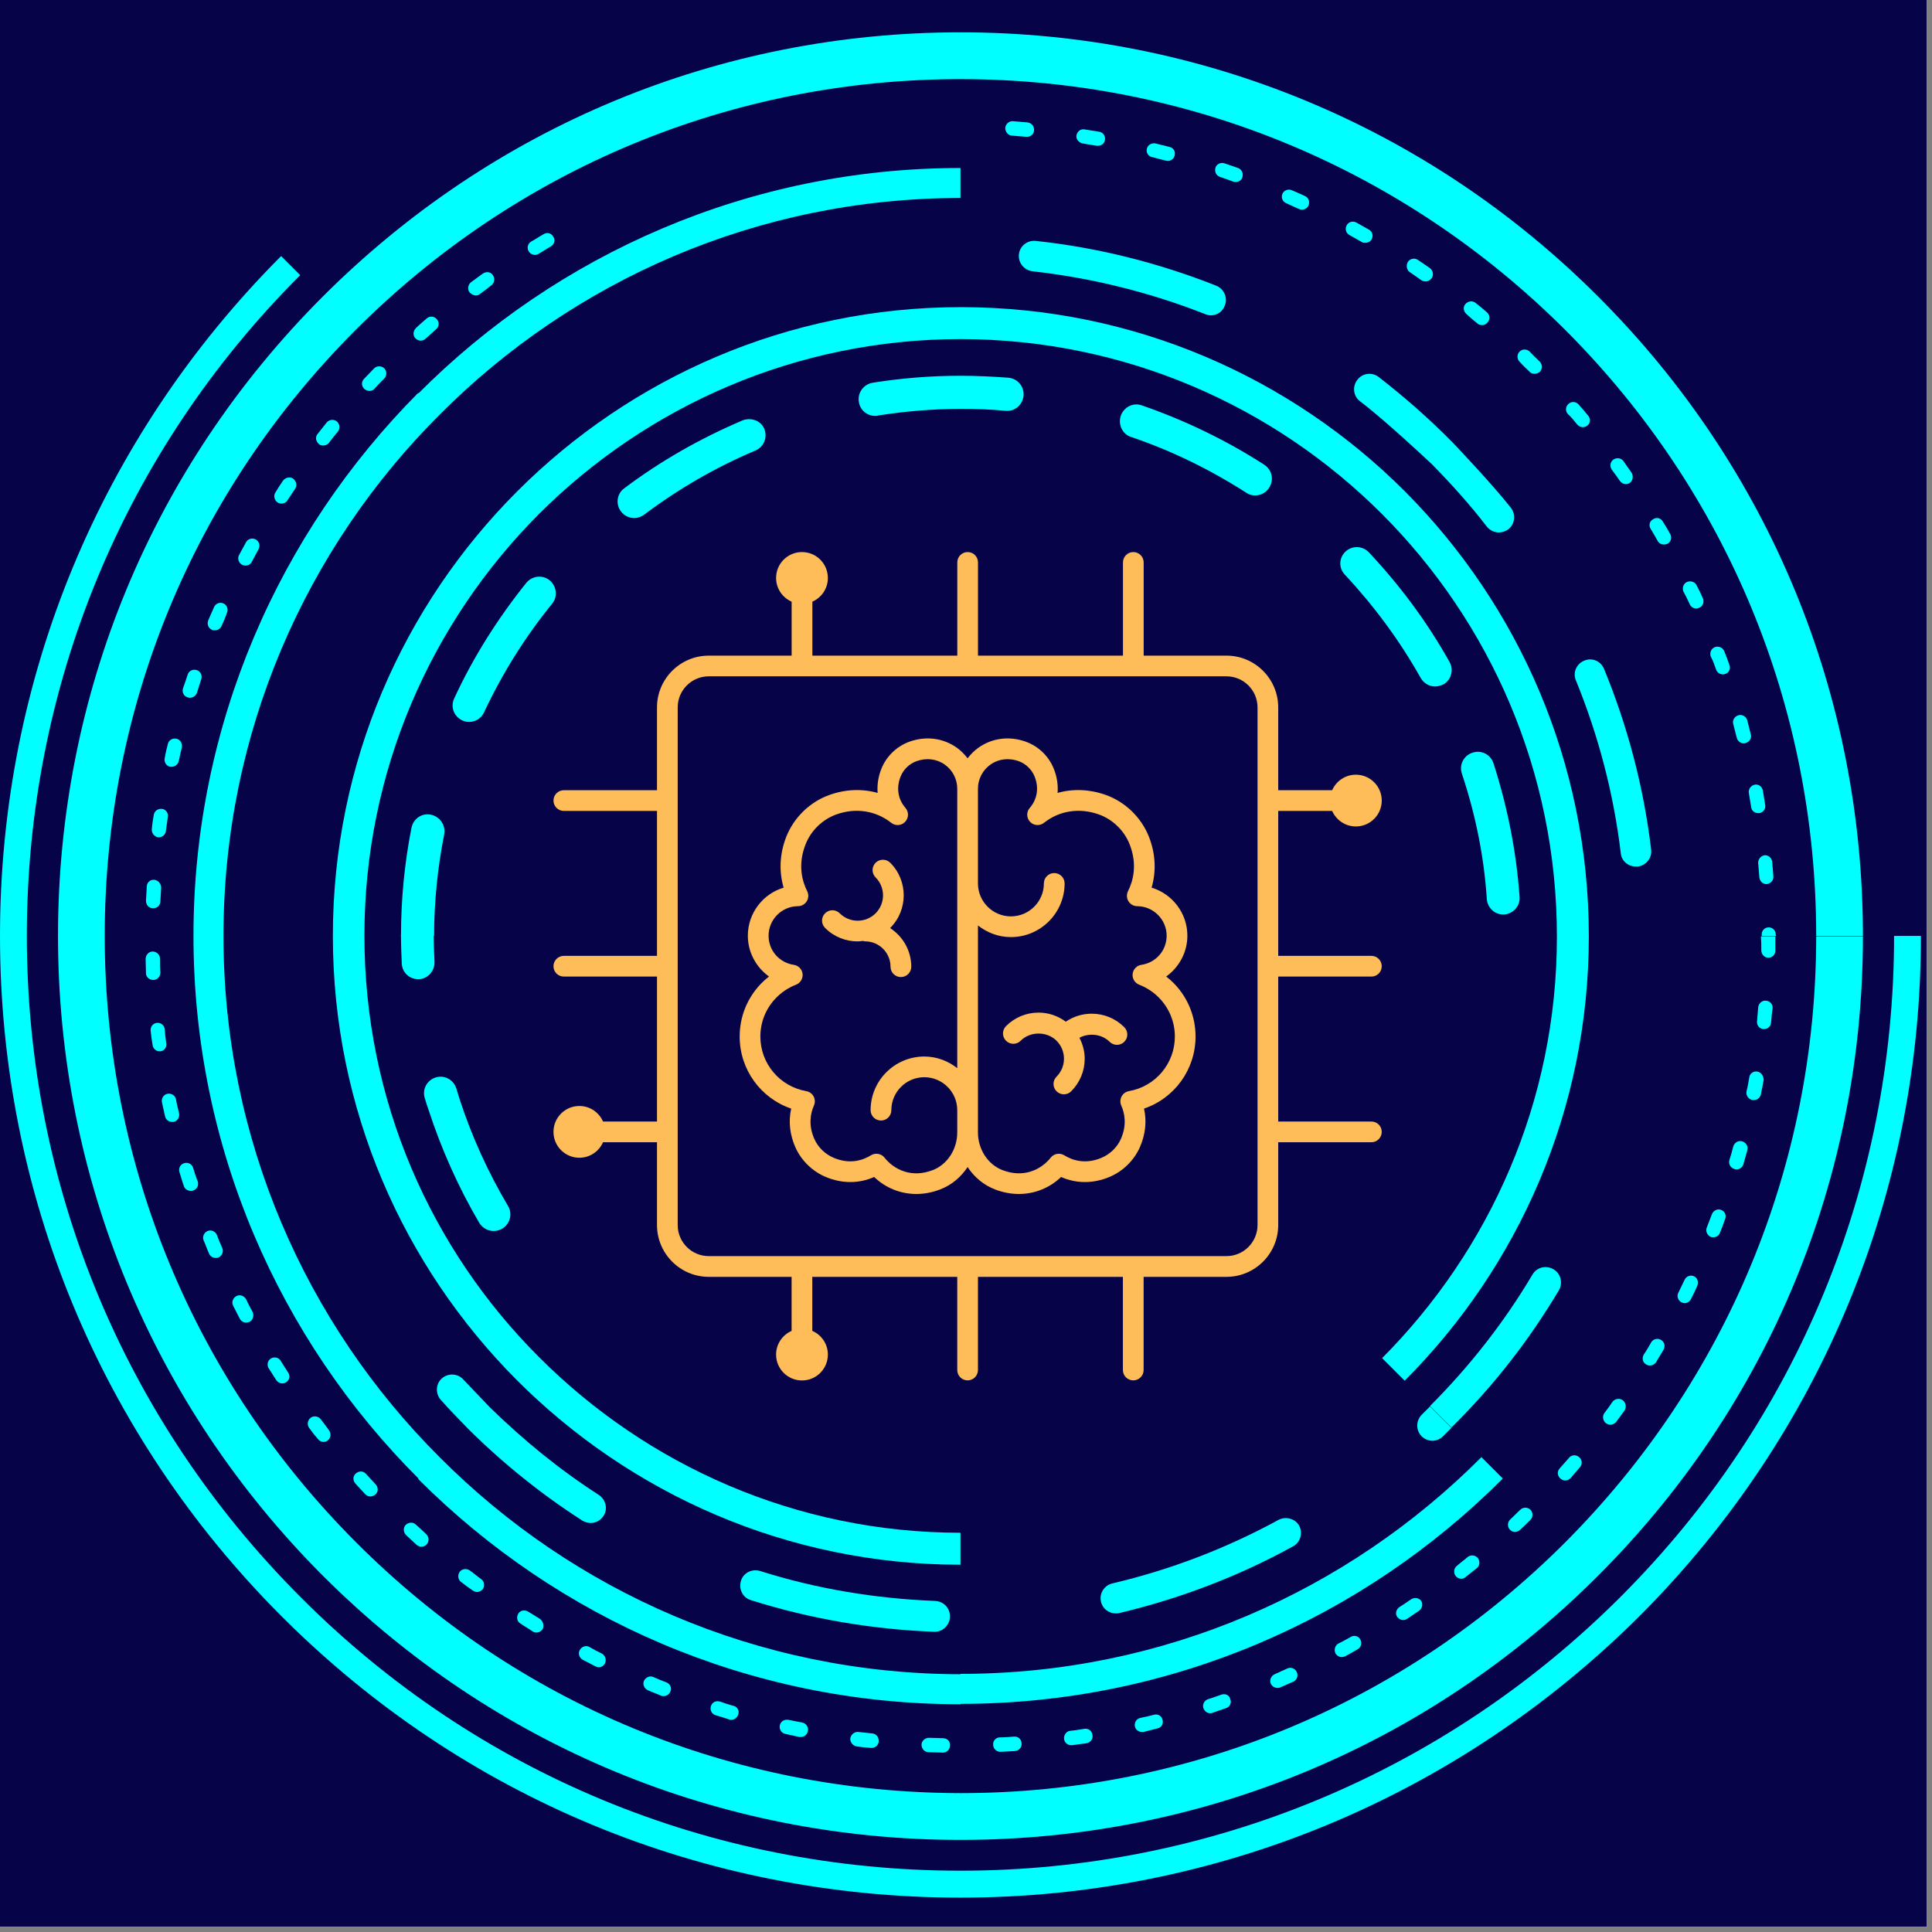 <svg xmlns="http://www.w3.org/2000/svg" xmlns:xlink="http://www.w3.org/1999/xlink" width="250" zoomAndPan="magnify" viewBox="0 0 187.5 187.5" height="250" preserveAspectRatio="xMidYMid meet" version="1.0"><rect x="0" y="0" width="187.5" height="187.5" fill="#808080" stroke="none"/><defs><clipPath id="e9c0f2d419"><path d="M 0 0 L 187 0 L 187 187 L 0 187 Z M 0 0 " clip-rule="nonzero"/></clipPath><clipPath id="95fa585982"><path d="M 0 24 L 186.426 24 L 186.426 184.297 L 0 184.297 Z M 0 24 " clip-rule="nonzero"/></clipPath><clipPath id="990beb2adf"><path d="M 5 3.004 L 181 3.004 L 181 179 L 5 179 Z M 5 3.004 " clip-rule="nonzero"/></clipPath><clipPath id="c1fae19f76"><path d="M 53.715 53.578 L 134.098 53.578 L 134.098 133.965 L 53.715 133.965 Z M 53.715 53.578 " clip-rule="nonzero"/></clipPath></defs><g clip-path="url(#e9c0f2d419)"><path fill="#ffffff" d="M 0 0 L 187.5 0 L 187.5 195 L 0 195 Z M 0 0 " fill-opacity="1" fill-rule="nonzero"/><path fill="#ffffff" d="M 0 0 L 187.5 0 L 187.5 187.5 L 0 187.5 Z M 0 0 " fill-opacity="1" fill-rule="nonzero"/><path fill="#060349" d="M 0 0 L 187.5 0 L 187.5 187.5 L 0 187.5 Z M 0 0 " fill-opacity="1" fill-rule="nonzero"/></g><g clip-path="url(#95fa585982)"><path fill="#00ffff" d="M 159.184 156.773 C 176.715 139.18 186.426 115.762 186.426 90.832 L 183.82 90.832 C 183.82 115.043 174.41 137.82 157.332 154.918 C 140.254 172.02 117.395 181.551 93.215 181.551 C 69.031 181.551 46.246 172.133 29.168 154.996 C 12.055 137.855 2.605 115.082 2.605 90.832 C 2.605 66.621 12.016 43.809 29.133 26.707 L 27.281 24.852 C 9.711 42.484 0 65.902 0 90.832 C 0 115.762 9.711 139.219 27.316 156.848 C 44.926 174.477 68.312 184.164 93.215 184.164 C 118.074 184.164 141.539 174.363 159.148 156.809 C 159.148 156.809 159.148 156.809 159.184 156.773 Z M 159.184 156.773 " fill-opacity="1" fill-rule="nonzero"/></g><g clip-path="url(#990beb2adf)"><path fill="#00ffff" d="M 31.285 152.875 C 31.324 152.914 31.324 152.914 31.324 152.914 C 47.871 169.445 69.824 178.562 93.215 178.562 C 116.602 178.562 138.594 169.445 155.141 152.875 C 171.691 136.305 180.797 114.289 180.797 90.871 L 176.262 90.871 C 176.262 113.039 167.609 133.922 151.93 149.66 C 136.25 165.359 115.395 174.023 93.215 174.023 C 71.035 173.984 50.176 165.359 34.535 149.66 C 18.855 133.961 10.164 113 10.164 90.832 C 10.164 68.625 18.816 47.742 34.496 32.043 C 50.176 16.34 71.035 7.68 93.215 7.68 C 115.395 7.68 136.25 16.379 151.93 32.043 C 167.609 47.742 176.262 68.625 176.262 90.832 L 180.797 90.832 C 180.797 67.453 171.73 45.434 155.18 28.863 C 155.18 28.863 155.18 28.863 155.141 28.824 C 155.141 28.824 155.141 28.824 155.105 28.789 C 138.629 12.293 116.562 3.137 93.215 3.137 C 69.824 3.137 47.836 12.254 31.285 28.824 C 14.734 45.395 5.629 67.414 5.629 90.832 C 5.629 114.211 14.773 136.305 31.285 152.875 Z M 31.285 152.875 " fill-opacity="1" fill-rule="nonzero"/></g><path fill="#00ffff" d="M 23.84 54.891 C 24.105 54.891 24.332 54.742 24.445 54.512 C 24.672 54.098 24.863 53.719 25.09 53.305 C 25.277 52.961 25.164 52.547 24.824 52.355 C 24.484 52.168 24.07 52.281 23.879 52.621 C 23.652 53.039 23.426 53.453 23.199 53.871 C 23.012 54.211 23.16 54.629 23.5 54.816 C 23.613 54.855 23.727 54.891 23.84 54.891 Z M 23.84 54.891 " fill-opacity="1" fill-rule="nonzero"/><path fill="#00ffff" d="M 20.855 61.172 C 21.121 61.172 21.387 61.02 21.5 60.754 C 21.688 60.34 21.879 59.922 22.027 59.469 C 22.18 59.129 22.027 58.711 21.688 58.562 C 21.348 58.41 20.934 58.562 20.781 58.902 C 20.594 59.316 20.402 59.773 20.215 60.188 C 20.062 60.566 20.215 60.984 20.594 61.133 C 20.668 61.172 20.781 61.172 20.855 61.172 Z M 20.855 61.172 " fill-opacity="1" fill-rule="nonzero"/><path fill="#00ffff" d="M 27.316 48.875 C 27.543 48.875 27.77 48.762 27.883 48.574 C 28.148 48.195 28.375 47.816 28.641 47.438 C 28.867 47.137 28.754 46.684 28.453 46.457 C 28.148 46.227 27.695 46.344 27.469 46.645 C 27.203 47.023 26.941 47.438 26.715 47.816 C 26.523 48.121 26.637 48.574 26.941 48.762 C 27.055 48.84 27.203 48.875 27.316 48.875 Z M 27.316 48.875 " fill-opacity="1" fill-rule="nonzero"/><path fill="#00ffff" d="M 14.926 79.066 C 14.848 79.52 14.773 79.973 14.734 80.465 C 14.699 80.844 14.961 81.184 15.34 81.262 C 15.379 81.262 15.414 81.262 15.414 81.262 C 15.758 81.262 16.059 80.996 16.098 80.656 C 16.172 80.203 16.211 79.746 16.285 79.293 C 16.359 78.914 16.098 78.535 15.719 78.5 C 15.34 78.461 15 78.688 14.926 79.066 Z M 14.926 79.066 " fill-opacity="1" fill-rule="nonzero"/><path fill="#00ffff" d="M 14.246 86.027 C 14.207 86.48 14.207 86.973 14.168 87.426 C 14.168 87.805 14.434 88.145 14.848 88.145 L 14.887 88.145 C 15.266 88.145 15.566 87.844 15.566 87.465 C 15.605 87.012 15.605 86.559 15.645 86.102 C 15.605 85.727 15.34 85.422 14.961 85.383 C 14.586 85.348 14.246 85.648 14.246 86.027 Z M 14.246 86.027 " fill-opacity="1" fill-rule="nonzero"/><path fill="#00ffff" d="M 118.414 17.172 C 118.867 17.324 119.285 17.477 119.699 17.629 C 119.777 17.664 119.852 17.664 119.926 17.664 C 120.23 17.664 120.492 17.477 120.57 17.211 C 120.684 16.832 120.531 16.453 120.152 16.305 C 119.699 16.152 119.285 16 118.832 15.848 C 118.453 15.734 118.074 15.926 117.961 16.266 C 117.848 16.684 118.039 17.059 118.414 17.172 Z M 118.414 17.172 " fill-opacity="1" fill-rule="nonzero"/><path fill="#00ffff" d="M 31.926 42.977 C 32.191 42.598 32.496 42.258 32.797 41.879 C 33.023 41.574 32.984 41.16 32.684 40.895 C 32.383 40.668 31.965 40.703 31.699 41.008 C 31.398 41.387 31.133 41.727 30.832 42.105 C 30.566 42.406 30.645 42.824 30.945 43.09 C 31.059 43.203 31.211 43.238 31.359 43.238 C 31.551 43.238 31.777 43.164 31.926 42.977 Z M 31.926 42.977 " fill-opacity="1" fill-rule="nonzero"/><path fill="#00ffff" d="M 36.348 37.715 C 36.652 37.375 36.992 37.035 37.293 36.734 C 37.559 36.469 37.559 36.016 37.293 35.75 C 37.027 35.484 36.574 35.484 36.309 35.75 C 35.969 36.09 35.668 36.43 35.328 36.77 C 35.062 37.035 35.062 37.488 35.367 37.754 C 35.516 37.867 35.707 37.941 35.855 37.941 C 36.047 37.941 36.234 37.867 36.348 37.715 Z M 36.348 37.715 " fill-opacity="1" fill-rule="nonzero"/><path fill="#00ffff" d="M 17.836 115.082 C 17.91 115.383 18.211 115.574 18.516 115.574 C 18.59 115.574 18.664 115.574 18.742 115.535 C 19.117 115.422 19.309 115.043 19.195 114.664 C 19.004 114.211 18.891 113.797 18.742 113.34 C 18.629 112.965 18.25 112.773 17.871 112.887 C 17.492 113 17.305 113.379 17.418 113.758 C 17.57 114.211 17.684 114.664 17.836 115.082 Z M 17.836 115.082 " fill-opacity="1" fill-rule="nonzero"/><path fill="#00ffff" d="M 16.512 74.414 C 16.551 74.414 16.625 74.414 16.664 74.414 C 16.965 74.414 17.266 74.188 17.344 73.883 C 17.457 73.43 17.531 72.977 17.645 72.559 C 17.723 72.145 17.492 71.766 17.117 71.688 C 16.738 71.613 16.359 71.84 16.285 72.219 C 16.172 72.672 16.059 73.125 15.984 73.582 C 15.906 73.957 16.133 74.336 16.512 74.414 Z M 16.512 74.414 " fill-opacity="1" fill-rule="nonzero"/><path fill="#00ffff" d="M 14.812 101.426 C 14.848 101.766 15.152 102.031 15.492 102.031 C 15.527 102.031 15.566 102.031 15.566 102.031 C 15.945 101.992 16.211 101.613 16.133 101.234 C 16.059 100.781 16.02 100.328 15.984 99.875 C 15.945 99.496 15.605 99.23 15.227 99.27 C 14.848 99.305 14.586 99.648 14.621 100.023 C 14.66 100.48 14.734 100.973 14.812 101.426 Z M 14.812 101.426 " fill-opacity="1" fill-rule="nonzero"/><path fill="#00ffff" d="M 113.125 15.586 C 113.199 15.586 113.238 15.621 113.312 15.621 C 113.617 15.621 113.918 15.434 113.996 15.094 C 114.109 14.715 113.883 14.336 113.504 14.262 C 113.051 14.148 112.598 14.035 112.145 13.922 C 111.766 13.844 111.387 14.07 111.312 14.41 C 111.199 14.789 111.426 15.168 111.805 15.246 C 112.258 15.359 112.711 15.473 113.125 15.586 Z M 113.125 15.586 " fill-opacity="1" fill-rule="nonzero"/><path fill="#00ffff" d="M 16.02 108.348 C 16.098 108.688 16.398 108.879 16.699 108.879 C 16.738 108.879 16.812 108.879 16.852 108.879 C 17.23 108.801 17.457 108.422 17.379 108.047 C 17.266 107.555 17.152 107.137 17.078 106.684 C 17.004 106.305 16.625 106.078 16.246 106.152 C 15.871 106.23 15.645 106.609 15.719 106.984 C 15.832 107.441 15.906 107.895 16.02 108.348 Z M 16.02 108.348 " fill-opacity="1" fill-rule="nonzero"/><path fill="#00ffff" d="M 18.211 67.68 C 18.289 67.715 18.363 67.715 18.438 67.715 C 18.742 67.715 19.004 67.527 19.117 67.227 C 19.27 66.77 19.383 66.355 19.535 65.902 C 19.648 65.523 19.457 65.145 19.082 65.031 C 18.703 64.918 18.324 65.105 18.211 65.484 C 18.062 65.938 17.91 66.395 17.758 66.809 C 17.645 67.188 17.836 67.566 18.211 67.68 Z M 18.211 67.68 " fill-opacity="1" fill-rule="nonzero"/><path fill="#00ffff" d="M 126.047 20.277 C 126.16 20.312 126.238 20.352 126.352 20.352 C 126.613 20.352 126.879 20.199 126.992 19.934 C 127.145 19.594 126.992 19.18 126.652 19.027 C 126.238 18.84 125.82 18.648 125.367 18.461 C 125.027 18.309 124.613 18.461 124.461 18.801 C 124.309 19.141 124.461 19.559 124.801 19.707 C 125.215 19.898 125.633 20.086 126.047 20.277 Z M 126.047 20.277 " fill-opacity="1" fill-rule="nonzero"/><path fill="#00ffff" d="M 14.168 94.465 C 14.168 94.805 14.473 95.105 14.887 95.105 C 15.266 95.105 15.566 94.766 15.566 94.387 C 15.527 93.934 15.527 93.48 15.527 93.027 C 15.527 92.648 15.188 92.344 14.812 92.344 C 14.434 92.344 14.133 92.688 14.133 93.062 C 14.133 93.52 14.168 94.012 14.168 94.465 Z M 14.168 94.465 " fill-opacity="1" fill-rule="nonzero"/><path fill="#00ffff" d="M 148.227 35.863 C 148.301 35.938 148.414 36.051 148.453 36.09 C 148.605 36.242 148.758 36.277 148.945 36.277 C 149.133 36.277 149.285 36.203 149.438 36.09 C 149.699 35.824 149.699 35.371 149.438 35.105 C 149.359 35.031 149.246 34.918 149.172 34.84 C 148.906 34.613 148.68 34.348 148.453 34.121 C 148.188 33.855 147.734 33.855 147.473 34.121 C 147.207 34.387 147.207 34.84 147.473 35.105 C 147.699 35.332 147.961 35.637 148.227 35.863 Z M 148.227 35.863 " fill-opacity="1" fill-rule="nonzero"/><path fill="#00ffff" d="M 106.438 14.148 C 106.477 14.148 106.512 14.148 106.551 14.148 C 106.891 14.148 107.195 13.922 107.23 13.578 C 107.309 13.203 107.043 12.824 106.664 12.785 C 106.211 12.711 105.758 12.633 105.266 12.559 C 104.887 12.484 104.547 12.746 104.473 13.125 C 104.398 13.504 104.699 13.844 105.078 13.922 C 105.531 13.996 105.984 14.07 106.438 14.148 Z M 106.438 14.148 " fill-opacity="1" fill-rule="nonzero"/><path fill="#00ffff" d="M 41.297 32.875 C 41.637 32.57 41.977 32.27 42.316 31.965 C 42.621 31.699 42.66 31.285 42.395 30.98 C 42.129 30.68 41.715 30.641 41.41 30.906 C 41.07 31.211 40.695 31.512 40.352 31.852 C 40.09 32.117 40.051 32.57 40.316 32.836 C 40.465 32.988 40.656 33.062 40.844 33.062 C 40.996 33.062 41.184 32.988 41.297 32.875 Z M 41.297 32.875 " fill-opacity="1" fill-rule="nonzero"/><path fill="#00ffff" d="M 20.141 119.469 C 19.801 119.621 19.609 120.039 19.762 120.379 C 19.949 120.793 20.102 121.25 20.289 121.664 C 20.402 121.93 20.668 122.082 20.934 122.082 C 21.008 122.082 21.121 122.082 21.195 122.043 C 21.535 121.891 21.727 121.477 21.574 121.137 C 21.387 120.68 21.195 120.266 21.047 119.848 C 20.895 119.508 20.516 119.32 20.141 119.469 Z M 20.141 119.469 " fill-opacity="1" fill-rule="nonzero"/><path fill="#00ffff" d="M 172.332 90.68 C 172.332 90.301 172.031 90 171.652 90 C 171.273 90 170.973 90.301 170.973 90.68 L 170.973 90.832 L 172.371 90.832 Z M 172.332 90.68 " fill-opacity="1" fill-rule="nonzero"/><path fill="#00ffff" d="M 46.586 28.523 C 46.965 28.258 47.305 27.992 47.684 27.691 C 47.984 27.465 48.062 27.047 47.836 26.707 C 47.609 26.367 47.191 26.328 46.852 26.555 C 46.473 26.82 46.098 27.125 45.719 27.387 C 45.418 27.613 45.34 28.07 45.566 28.371 C 45.758 28.562 45.984 28.676 46.172 28.676 C 46.324 28.676 46.473 28.637 46.586 28.523 Z M 46.586 28.523 " fill-opacity="1" fill-rule="nonzero"/><path fill="#00ffff" d="M 172.297 92.27 C 172.297 91.816 172.297 91.324 172.297 90.871 L 170.898 90.871 C 170.934 91.324 170.934 91.777 170.934 92.23 C 170.934 92.609 171.238 92.949 171.617 92.949 C 171.992 92.949 172.297 92.648 172.297 92.27 Z M 172.297 92.27 " fill-opacity="1" fill-rule="nonzero"/><path fill="#00ffff" d="M 99.711 11.879 C 99.258 11.84 98.77 11.801 98.312 11.762 C 97.938 11.727 97.598 12.027 97.559 12.406 C 97.559 12.824 97.859 13.164 98.238 13.164 C 98.691 13.203 99.145 13.238 99.598 13.277 C 99.637 13.277 99.637 13.277 99.676 13.277 C 100.016 13.277 100.355 13.012 100.355 12.633 C 100.391 12.254 100.09 11.914 99.711 11.879 Z M 99.711 11.879 " fill-opacity="1" fill-rule="nonzero"/><path fill="#00ffff" d="M 51.914 24.738 C 52.027 24.738 52.18 24.703 52.293 24.625 C 52.672 24.398 53.086 24.133 53.465 23.906 C 53.805 23.719 53.918 23.266 53.691 22.961 C 53.504 22.621 53.086 22.508 52.746 22.734 C 52.332 22.961 51.953 23.227 51.539 23.453 C 51.199 23.645 51.121 24.098 51.312 24.398 C 51.461 24.625 51.688 24.738 51.914 24.738 Z M 51.914 24.738 " fill-opacity="1" fill-rule="nonzero"/><path fill="#00ffff" d="M 118.566 164.453 C 118.152 164.605 117.699 164.754 117.242 164.906 C 116.867 165.02 116.676 165.438 116.789 165.777 C 116.902 166.078 117.168 166.27 117.434 166.27 C 117.508 166.27 117.586 166.27 117.66 166.23 C 118.113 166.078 118.527 165.93 118.98 165.777 C 119.359 165.664 119.547 165.246 119.398 164.906 C 119.32 164.527 118.945 164.34 118.566 164.453 Z M 118.566 164.453 " fill-opacity="1" fill-rule="nonzero"/><path fill="#00ffff" d="M 165.266 58.07 C 165.078 57.652 164.891 57.238 164.664 56.82 C 164.512 56.48 164.098 56.328 163.719 56.48 C 163.379 56.633 163.227 57.047 163.379 57.426 C 163.605 57.805 163.793 58.223 163.984 58.637 C 164.098 58.902 164.359 59.055 164.625 59.055 C 164.738 59.055 164.812 59.016 164.926 58.977 C 165.266 58.828 165.418 58.41 165.266 58.07 Z M 165.266 58.07 " fill-opacity="1" fill-rule="nonzero"/><path fill="#00ffff" d="M 111.992 166.418 C 111.539 166.531 111.086 166.648 110.668 166.723 C 110.293 166.797 110.066 167.176 110.141 167.555 C 110.215 167.895 110.52 168.086 110.82 168.086 C 110.859 168.086 110.934 168.086 110.973 168.086 C 111.426 167.973 111.879 167.855 112.332 167.742 C 112.711 167.668 112.938 167.289 112.824 166.91 C 112.746 166.531 112.371 166.305 111.992 166.418 Z M 111.992 166.418 " fill-opacity="1" fill-rule="nonzero"/><path fill="#00ffff" d="M 105.23 167.781 C 104.773 167.855 104.32 167.934 103.867 167.973 C 103.492 168.008 103.227 168.387 103.266 168.766 C 103.301 169.105 103.605 169.371 103.945 169.371 C 103.98 169.371 104.02 169.371 104.059 169.371 C 104.512 169.293 104.965 169.258 105.457 169.18 C 105.832 169.105 106.098 168.766 106.023 168.387 C 105.984 167.973 105.605 167.707 105.23 167.781 Z M 105.23 167.781 " fill-opacity="1" fill-rule="nonzero"/><path fill="#00ffff" d="M 169.574 69.91 C 169.461 69.531 169.082 69.305 168.707 69.418 C 168.328 69.531 168.102 69.91 168.215 70.289 C 168.328 70.707 168.441 71.16 168.555 71.613 C 168.629 71.918 168.934 72.145 169.234 72.145 C 169.309 72.145 169.348 72.145 169.422 72.105 C 169.801 71.992 170.027 71.613 169.914 71.273 C 169.801 70.82 169.688 70.363 169.574 69.91 Z M 169.574 69.91 " fill-opacity="1" fill-rule="nonzero"/><path fill="#00ffff" d="M 167.836 64.539 C 167.688 64.086 167.535 63.668 167.344 63.215 C 167.195 62.836 166.816 62.684 166.438 62.797 C 166.062 62.949 165.91 63.328 166.023 63.707 C 166.25 64.121 166.402 64.578 166.551 64.992 C 166.664 65.297 166.93 65.445 167.195 65.445 C 167.27 65.445 167.344 65.445 167.422 65.41 C 167.801 65.297 167.988 64.879 167.836 64.539 Z M 167.836 64.539 " fill-opacity="1" fill-rule="nonzero"/><path fill="#00ffff" d="M 157.785 46.984 C 157.938 46.984 158.051 46.945 158.164 46.871 C 158.465 46.645 158.543 46.227 158.352 45.887 C 158.09 45.508 157.824 45.133 157.559 44.754 C 157.332 44.449 156.918 44.375 156.578 44.602 C 156.273 44.828 156.199 45.246 156.426 45.586 C 156.691 45.926 156.953 46.305 157.219 46.684 C 157.371 46.871 157.559 46.984 157.785 46.984 Z M 157.785 46.984 " fill-opacity="1" fill-rule="nonzero"/><path fill="#00ffff" d="M 162.094 51.828 C 161.867 51.41 161.641 51.031 161.375 50.617 C 161.188 50.277 160.77 50.164 160.43 50.391 C 160.09 50.578 159.977 50.996 160.203 51.336 C 160.43 51.715 160.656 52.094 160.883 52.508 C 160.996 52.734 161.262 52.848 161.488 52.848 C 161.602 52.848 161.715 52.812 161.828 52.773 C 162.168 52.586 162.281 52.168 162.094 51.828 Z M 162.094 51.828 " fill-opacity="1" fill-rule="nonzero"/><path fill="#00ffff" d="M 151.891 143.684 C 152.082 143.684 152.27 143.605 152.422 143.457 C 152.723 143.117 153.027 142.738 153.328 142.398 C 153.594 142.094 153.555 141.676 153.254 141.414 C 152.949 141.148 152.496 141.188 152.27 141.488 C 151.969 141.828 151.664 142.168 151.363 142.512 C 151.098 142.812 151.137 143.23 151.438 143.492 C 151.59 143.605 151.742 143.684 151.891 143.684 Z M 151.891 143.684 " fill-opacity="1" fill-rule="nonzero"/><path fill="#00ffff" d="M 168.328 113.457 C 168.402 113.457 168.441 113.492 168.516 113.492 C 168.82 113.492 169.082 113.305 169.195 113 C 169.309 112.547 169.461 112.094 169.574 111.641 C 169.688 111.262 169.461 110.883 169.082 110.77 C 168.707 110.656 168.328 110.883 168.215 111.262 C 168.102 111.715 167.988 112.133 167.836 112.586 C 167.723 112.965 167.949 113.34 168.328 113.457 Z M 168.328 113.457 " fill-opacity="1" fill-rule="nonzero"/><path fill="#00ffff" d="M 98.391 168.539 C 97.938 168.574 97.484 168.613 97.031 168.613 C 96.652 168.613 96.348 168.953 96.387 169.332 C 96.387 169.711 96.727 170.012 97.066 170.012 L 97.105 170.012 C 97.559 169.977 98.051 169.977 98.504 169.938 C 98.883 169.898 99.184 169.598 99.145 169.18 C 99.109 168.766 98.805 168.5 98.391 168.539 Z M 98.391 168.539 " fill-opacity="1" fill-rule="nonzero"/><path fill="#00ffff" d="M 167.043 117.426 C 166.703 117.277 166.289 117.465 166.137 117.844 C 165.984 118.262 165.797 118.715 165.645 119.129 C 165.496 119.469 165.684 119.887 166.023 120.039 C 166.098 120.074 166.176 120.074 166.289 120.074 C 166.551 120.074 166.816 119.926 166.93 119.621 C 167.117 119.168 167.27 118.75 167.422 118.297 C 167.574 117.957 167.383 117.543 167.043 117.426 Z M 167.043 117.426 " fill-opacity="1" fill-rule="nonzero"/><path fill="#00ffff" d="M 159.75 132.41 C 159.863 132.484 159.977 132.523 160.129 132.523 C 160.355 132.523 160.582 132.41 160.734 132.184 C 160.961 131.766 161.227 131.387 161.453 130.973 C 161.641 130.633 161.527 130.215 161.188 130.027 C 160.848 129.836 160.43 129.949 160.242 130.289 C 160.016 130.668 159.789 131.086 159.523 131.465 C 159.336 131.805 159.41 132.219 159.75 132.41 Z M 159.75 132.41 " fill-opacity="1" fill-rule="nonzero"/><path fill="#00ffff" d="M 22.934 125.789 C 22.594 125.977 22.445 126.395 22.633 126.734 C 22.859 127.148 23.047 127.566 23.273 127.984 C 23.387 128.211 23.652 128.359 23.879 128.359 C 23.992 128.359 24.105 128.324 24.219 128.285 C 24.559 128.098 24.672 127.68 24.523 127.34 C 24.297 126.922 24.07 126.508 23.879 126.09 C 23.691 125.75 23.273 125.598 22.934 125.789 Z M 22.934 125.789 " fill-opacity="1" fill-rule="nonzero"/><path fill="#00ffff" d="M 142.445 151.098 C 142.105 151.402 141.727 151.664 141.387 151.969 C 141.086 152.195 141.047 152.648 141.273 152.953 C 141.426 153.141 141.613 153.215 141.805 153.215 C 141.953 153.215 142.105 153.18 142.219 153.066 C 142.598 152.762 142.938 152.496 143.316 152.195 C 143.617 151.969 143.656 151.516 143.43 151.211 C 143.164 150.91 142.75 150.871 142.445 151.098 Z M 142.445 151.098 " fill-opacity="1" fill-rule="nonzero"/><path fill="#00ffff" d="M 124.953 161.918 C 124.535 162.105 124.121 162.297 123.707 162.484 C 123.363 162.637 123.176 163.051 123.328 163.395 C 123.441 163.656 123.707 163.809 123.969 163.809 C 124.047 163.809 124.16 163.809 124.234 163.77 C 124.648 163.582 125.102 163.395 125.52 163.203 C 125.859 163.051 126.012 162.637 125.859 162.297 C 125.707 161.918 125.293 161.766 124.953 161.918 Z M 124.953 161.918 " fill-opacity="1" fill-rule="nonzero"/><path fill="#00ffff" d="M 156.5 136.039 C 156.238 136.418 155.973 136.797 155.707 137.137 C 155.48 137.441 155.559 137.895 155.859 138.121 C 155.973 138.195 156.125 138.273 156.273 138.273 C 156.5 138.273 156.691 138.16 156.84 138.008 C 157.105 137.629 157.41 137.25 157.672 136.875 C 157.863 136.531 157.785 136.117 157.484 135.891 C 157.184 135.664 156.727 135.738 156.5 136.039 Z M 156.5 136.039 " fill-opacity="1" fill-rule="nonzero"/><path fill="#00ffff" d="M 131.109 158.852 C 130.695 159.082 130.316 159.309 129.902 159.496 C 129.562 159.688 129.449 160.102 129.598 160.441 C 129.711 160.668 129.977 160.82 130.203 160.82 C 130.316 160.82 130.43 160.781 130.543 160.746 C 130.961 160.52 131.375 160.289 131.754 160.062 C 132.094 159.875 132.207 159.457 132.02 159.117 C 131.867 158.777 131.414 158.664 131.109 158.852 Z M 131.109 158.852 " fill-opacity="1" fill-rule="nonzero"/><path fill="#00ffff" d="M 171.086 76.719 C 171.012 76.344 170.672 76.078 170.293 76.152 C 169.914 76.23 169.652 76.605 169.727 76.984 C 169.801 77.441 169.879 77.895 169.953 78.348 C 169.992 78.688 170.293 78.914 170.633 78.914 C 170.672 78.914 170.707 78.914 170.746 78.914 C 171.125 78.84 171.387 78.5 171.312 78.121 C 171.238 77.668 171.16 77.211 171.086 76.719 Z M 171.086 76.719 " fill-opacity="1" fill-rule="nonzero"/><path fill="#00ffff" d="M 136.93 155.223 C 136.551 155.484 136.172 155.75 135.797 155.977 C 135.492 156.207 135.379 156.621 135.605 156.926 C 135.758 157.113 135.945 157.227 136.172 157.227 C 136.289 157.227 136.438 157.188 136.551 157.113 C 136.93 156.848 137.344 156.582 137.723 156.32 C 138.023 156.09 138.137 155.676 137.91 155.336 C 137.684 155.07 137.27 154.996 136.93 155.223 Z M 136.93 155.223 " fill-opacity="1" fill-rule="nonzero"/><path fill="#00ffff" d="M 170.633 83.797 C 170.672 84.25 170.707 84.703 170.746 85.156 C 170.785 85.535 171.086 85.801 171.426 85.801 L 171.465 85.801 C 171.844 85.762 172.145 85.422 172.105 85.043 C 172.07 84.59 172.031 84.098 171.992 83.645 C 171.957 83.266 171.617 82.965 171.238 83 C 170.859 83.078 170.594 83.418 170.633 83.797 Z M 170.633 83.797 " fill-opacity="1" fill-rule="nonzero"/><path fill="#00ffff" d="M 76.512 166.91 C 76.137 166.836 75.758 167.062 75.68 167.441 C 75.605 167.82 75.832 168.199 76.211 168.273 C 76.664 168.387 77.117 168.461 77.57 168.574 C 77.609 168.574 77.645 168.574 77.723 168.574 C 78.062 168.574 78.328 168.348 78.402 168.008 C 78.477 167.629 78.25 167.254 77.871 167.176 C 77.418 167.102 76.965 166.988 76.512 166.91 Z M 76.512 166.91 " fill-opacity="1" fill-rule="nonzero"/><path fill="#00ffff" d="M 51.234 156.395 C 50.895 156.207 50.48 156.281 50.289 156.621 C 50.102 156.961 50.176 157.379 50.516 157.566 C 50.895 157.832 51.312 158.059 51.688 158.324 C 51.801 158.398 51.914 158.438 52.066 158.438 C 52.293 158.438 52.52 158.324 52.672 158.098 C 52.82 157.758 52.707 157.34 52.406 157.113 C 52.027 156.887 51.613 156.621 51.234 156.395 Z M 51.234 156.395 " fill-opacity="1" fill-rule="nonzero"/><path fill="#00ffff" d="M 39.371 147.996 C 39.105 148.262 39.145 148.715 39.41 148.98 C 39.75 149.281 40.09 149.621 40.43 149.926 C 40.582 150.039 40.73 150.113 40.883 150.113 C 41.07 150.113 41.262 150.039 41.41 149.887 C 41.676 149.586 41.637 149.168 41.375 148.902 C 41.035 148.562 40.695 148.262 40.352 147.957 C 40.09 147.691 39.637 147.73 39.371 147.996 Z M 39.371 147.996 " fill-opacity="1" fill-rule="nonzero"/><path fill="#00ffff" d="M 45.605 152.422 C 45.305 152.195 44.852 152.234 44.621 152.535 C 44.395 152.84 44.434 153.293 44.738 153.52 C 45.113 153.82 45.492 154.086 45.871 154.352 C 45.984 154.426 46.133 154.504 46.285 154.504 C 46.512 154.504 46.699 154.391 46.852 154.238 C 47.078 153.898 47.004 153.48 46.699 153.254 C 46.324 152.988 45.984 152.688 45.605 152.422 Z M 45.605 152.422 " fill-opacity="1" fill-rule="nonzero"/><path fill="#00ffff" d="M 57.207 159.836 C 56.863 159.648 56.449 159.801 56.262 160.141 C 56.07 160.48 56.223 160.895 56.562 161.086 C 56.977 161.312 57.395 161.5 57.809 161.73 C 57.922 161.766 58 161.805 58.113 161.805 C 58.375 161.805 58.602 161.652 58.715 161.426 C 58.867 161.086 58.754 160.668 58.414 160.48 C 58 160.289 57.582 160.062 57.207 159.836 Z M 57.207 159.836 " fill-opacity="1" fill-rule="nonzero"/><path fill="#00ffff" d="M 170.066 106.758 C 170.105 106.758 170.141 106.758 170.219 106.758 C 170.559 106.758 170.82 106.531 170.898 106.191 C 170.973 105.738 171.086 105.285 171.16 104.828 C 171.16 104.414 170.934 104.074 170.559 103.996 C 170.18 103.922 169.801 104.188 169.766 104.566 C 169.688 105.02 169.613 105.473 169.5 105.926 C 169.422 106.305 169.688 106.684 170.066 106.758 Z M 170.066 106.758 " fill-opacity="1" fill-rule="nonzero"/><path fill="#00ffff" d="M 26.297 131.84 C 25.957 132.031 25.883 132.484 26.07 132.789 C 26.336 133.164 26.562 133.582 26.828 133.961 C 26.977 134.148 27.168 134.262 27.395 134.262 C 27.508 134.262 27.656 134.227 27.77 134.148 C 28.113 133.922 28.188 133.508 27.961 133.203 C 27.734 132.863 27.508 132.484 27.242 132.07 C 27.055 131.727 26.602 131.652 26.297 131.84 Z M 26.297 131.84 " fill-opacity="1" fill-rule="nonzero"/><path fill="#00ffff" d="M 132.848 22.281 C 132.434 22.055 132.055 21.828 131.641 21.602 C 131.301 21.41 130.883 21.523 130.695 21.863 C 130.508 22.207 130.621 22.621 130.961 22.809 C 131.375 23.039 131.754 23.266 132.168 23.492 C 132.281 23.566 132.395 23.566 132.508 23.566 C 132.734 23.566 133 23.453 133.113 23.227 C 133.301 22.887 133.188 22.469 132.848 22.281 Z M 132.848 22.281 " fill-opacity="1" fill-rule="nonzero"/><path fill="#00ffff" d="M 30.152 137.594 C 29.848 137.82 29.773 138.273 30 138.574 C 30.266 138.953 30.566 139.332 30.871 139.672 C 31.02 139.863 31.211 139.938 31.398 139.938 C 31.551 139.938 31.699 139.898 31.812 139.785 C 32.117 139.559 32.152 139.105 31.926 138.801 C 31.699 138.5 31.438 138.121 31.133 137.742 C 30.906 137.441 30.453 137.363 30.152 137.594 Z M 30.152 137.594 " fill-opacity="1" fill-rule="nonzero"/><path fill="#00ffff" d="M 34.535 143 C 34.23 143.266 34.23 143.684 34.496 143.984 C 34.801 144.324 35.141 144.668 35.441 145.008 C 35.594 145.16 35.781 145.234 35.934 145.234 C 36.121 145.234 36.273 145.16 36.426 145.043 C 36.727 144.781 36.727 144.363 36.461 144.062 C 36.16 143.719 35.82 143.379 35.516 143.039 C 35.254 142.738 34.836 142.738 34.535 143 Z M 34.535 143 " fill-opacity="1" fill-rule="nonzero"/><path fill="#00ffff" d="M 63.402 162.75 C 63.062 162.598 62.645 162.789 62.496 163.129 C 62.344 163.469 62.531 163.887 62.871 164.035 C 63.289 164.227 63.742 164.375 64.156 164.566 C 64.234 164.605 64.309 164.605 64.422 164.605 C 64.688 164.605 64.949 164.453 65.062 164.148 C 65.215 163.848 65.062 163.43 64.688 163.281 C 64.27 163.129 63.816 162.938 63.402 162.75 Z M 63.402 162.75 " fill-opacity="1" fill-rule="nonzero"/><path fill="#00ffff" d="M 153.062 41.195 C 153.215 41.348 153.402 41.461 153.594 41.461 C 153.742 41.461 153.895 41.422 154.047 41.309 C 154.348 41.082 154.387 40.629 154.121 40.328 C 153.82 39.949 153.516 39.609 153.215 39.266 C 152.949 38.965 152.535 38.926 152.23 39.191 C 151.93 39.457 151.891 39.871 152.156 40.176 C 152.496 40.477 152.762 40.82 153.062 41.195 Z M 153.062 41.195 " fill-opacity="1" fill-rule="nonzero"/><path fill="#00ffff" d="M 147.547 146.52 C 147.207 146.824 146.906 147.164 146.562 147.465 C 146.301 147.73 146.262 148.148 146.527 148.449 C 146.68 148.602 146.828 148.676 147.02 148.676 C 147.207 148.676 147.359 148.602 147.508 148.488 C 147.848 148.184 148.188 147.844 148.527 147.504 C 148.793 147.238 148.793 146.785 148.527 146.52 C 148.266 146.254 147.812 146.254 147.547 146.52 Z M 147.547 146.52 " fill-opacity="1" fill-rule="nonzero"/><path fill="#00ffff" d="M 171.879 99.27 C 171.918 98.812 171.957 98.324 172.031 97.867 C 172.07 97.453 171.766 97.148 171.387 97.113 C 171.012 97.074 170.672 97.375 170.633 97.754 C 170.594 98.211 170.559 98.664 170.52 99.117 C 170.48 99.496 170.746 99.836 171.125 99.875 C 171.16 99.875 171.16 99.875 171.199 99.875 C 171.539 99.875 171.844 99.609 171.879 99.27 Z M 171.879 99.27 " fill-opacity="1" fill-rule="nonzero"/><path fill="#00ffff" d="M 143.844 31.551 C 144.031 31.551 144.223 31.473 144.371 31.285 C 144.637 30.98 144.602 30.566 144.297 30.301 C 143.957 30 143.578 29.695 143.203 29.395 C 142.898 29.168 142.484 29.203 142.219 29.508 C 141.953 29.809 142.031 30.227 142.332 30.492 C 142.711 30.832 143.051 31.133 143.391 31.398 C 143.504 31.512 143.691 31.551 143.844 31.551 Z M 143.844 31.551 " fill-opacity="1" fill-rule="nonzero"/><path fill="#00ffff" d="M 164.398 123.859 C 164.059 123.707 163.645 123.859 163.492 124.199 C 163.305 124.617 163.074 125.031 162.887 125.449 C 162.699 125.789 162.848 126.203 163.188 126.395 C 163.305 126.43 163.379 126.469 163.492 126.469 C 163.758 126.469 163.984 126.316 164.098 126.09 C 164.324 125.676 164.512 125.258 164.699 124.844 C 164.891 124.426 164.738 124.012 164.398 123.859 Z M 164.398 123.859 " fill-opacity="1" fill-rule="nonzero"/><path fill="#00ffff" d="M 137.949 27.199 C 138.062 27.273 138.215 27.312 138.367 27.312 C 138.594 27.312 138.781 27.199 138.934 27.012 C 139.16 26.707 139.082 26.254 138.781 26.027 C 138.402 25.762 138.023 25.496 137.609 25.23 C 137.309 25.004 136.855 25.082 136.629 25.422 C 136.438 25.762 136.516 26.215 136.816 26.406 C 137.195 26.668 137.57 26.934 137.949 27.199 Z M 137.949 27.199 " fill-opacity="1" fill-rule="nonzero"/><path fill="#00ffff" d="M 69.863 165.133 C 69.484 165.02 69.105 165.211 68.992 165.586 C 68.879 165.965 69.07 166.344 69.445 166.457 C 69.902 166.609 70.355 166.723 70.77 166.875 C 70.844 166.91 70.883 166.91 70.957 166.91 C 71.262 166.91 71.523 166.723 71.637 166.418 C 71.789 166.043 71.562 165.625 71.184 165.551 C 70.73 165.438 70.316 165.285 69.863 165.133 Z M 69.863 165.133 " fill-opacity="1" fill-rule="nonzero"/><path fill="#00ffff" d="M 83.312 168.086 C 82.938 168.047 82.598 168.312 82.52 168.691 C 82.484 169.066 82.746 169.41 83.125 169.484 C 83.578 169.559 84.07 169.598 84.523 169.637 C 84.562 169.637 84.562 169.637 84.598 169.637 C 84.938 169.637 85.242 169.371 85.277 169.031 C 85.316 168.613 85.051 168.273 84.676 168.234 C 84.223 168.199 83.766 168.121 83.312 168.086 Z M 83.312 168.086 " fill-opacity="1" fill-rule="nonzero"/><path fill="#00ffff" d="M 90.152 168.652 C 89.773 168.652 89.434 168.953 89.434 169.332 C 89.434 169.711 89.738 170.051 90.113 170.051 C 90.57 170.051 91.059 170.09 91.512 170.09 C 91.891 170.09 92.191 169.785 92.191 169.41 C 92.23 168.992 91.93 168.691 91.512 168.691 C 91.059 168.691 90.605 168.652 90.152 168.652 Z M 90.152 168.652 " fill-opacity="1" fill-rule="nonzero"/><path fill="#00ffff" d="M 143.77 141.414 C 130.809 154.426 112.938 162.449 93.215 162.449 L 93.215 162.484 C 73.488 162.449 55.617 154.426 42.695 141.449 C 29.699 128.512 21.688 110.578 21.688 90.832 C 21.688 71.082 29.699 53.188 42.66 40.25 C 55.617 27.238 73.488 19.215 93.215 19.215 L 93.215 16.305 C 72.695 16.305 54.07 24.664 40.617 38.172 L 40.582 38.133 C 27.129 51.676 18.777 70.289 18.777 90.832 C 18.777 111.375 27.129 130.027 40.617 143.492 L 40.582 143.531 C 54.07 157.039 72.66 165.398 93.215 165.398 L 93.215 165.359 C 113.73 165.359 132.359 157 145.848 143.492 Z M 143.77 141.414 " fill-opacity="1" fill-rule="nonzero"/><path fill="#00ffff" d="M 131.715 36.883 C 131.223 37.527 131.336 38.473 132.016 38.965 C 134.473 40.82 138.969 45.055 138.969 45.055 C 140.859 46.984 142.672 48.988 144.297 51.109 C 144.602 51.488 145.055 51.676 145.469 51.676 C 145.77 51.676 146.109 51.562 146.375 51.375 C 147.02 50.883 147.133 49.938 146.641 49.293 C 144.902 47.062 141.012 42.977 141.012 42.977 C 138.742 40.668 136.324 38.547 133.793 36.582 C 133.152 36.09 132.207 36.203 131.715 36.883 Z M 131.715 36.883 " fill-opacity="1" fill-rule="nonzero"/><path fill="#00ffff" d="M 140.027 139.406 C 140.293 139.145 140.594 138.84 140.859 138.574 L 138.781 136.496 C 138.516 136.758 138.254 137.023 137.988 137.289 C 137.422 137.855 137.383 138.766 137.949 139.371 C 138.25 139.672 138.629 139.824 139.008 139.824 C 139.387 139.824 139.762 139.672 140.027 139.406 Z M 140.027 139.406 " fill-opacity="1" fill-rule="nonzero"/><path fill="#00ffff" d="M 150.758 123.18 C 150.039 122.762 149.133 122.988 148.719 123.707 C 145.961 128.359 142.598 132.637 138.781 136.457 L 140.859 138.539 C 144.902 134.566 148.379 130.102 151.289 125.223 C 151.703 124.504 151.477 123.594 150.758 123.18 Z M 150.758 123.18 " fill-opacity="1" fill-rule="nonzero"/><path fill="#00ffff" d="M 158.77 84.098 C 158.844 84.098 158.883 84.098 158.957 84.098 C 159.75 83.984 160.355 83.266 160.242 82.434 C 159.523 76.418 157.977 70.516 155.672 64.918 C 155.367 64.16 154.5 63.781 153.742 64.121 C 152.988 64.426 152.609 65.297 152.949 66.051 C 155.141 71.426 156.613 77.062 157.297 82.812 C 157.371 83.566 158.012 84.098 158.77 84.098 Z M 158.77 84.098 " fill-opacity="1" fill-rule="nonzero"/><path fill="#00ffff" d="M 90.684 158.363 L 90.719 158.363 C 91.512 158.363 92.156 157.719 92.191 156.926 C 92.23 156.09 91.59 155.41 90.758 155.371 C 84.977 155.145 79.234 154.199 73.754 152.461 C 72.961 152.234 72.129 152.648 71.902 153.445 C 71.676 154.238 72.094 155.07 72.887 155.297 C 78.629 157.113 84.637 158.133 90.684 158.363 Z M 90.684 158.363 " fill-opacity="1" fill-rule="nonzero"/><path fill="#00ffff" d="M 106.852 155.449 C 107.004 156.129 107.609 156.582 108.289 156.582 C 108.402 156.582 108.516 156.582 108.629 156.547 C 114.523 155.145 120.191 152.988 125.48 150.078 C 126.199 149.699 126.465 148.789 126.086 148.07 C 125.707 147.391 124.801 147.125 124.082 147.504 C 119.02 150.266 113.578 152.348 107.949 153.672 C 107.156 153.859 106.664 154.652 106.852 155.449 Z M 106.852 155.449 " fill-opacity="1" fill-rule="nonzero"/><path fill="#00ffff" d="M 45.453 138.688 C 48.816 142.02 52.52 145.008 56.523 147.578 C 56.789 147.73 57.055 147.805 57.32 147.805 C 57.809 147.805 58.262 147.578 58.566 147.125 C 59.02 146.445 58.793 145.535 58.113 145.082 C 54.297 142.625 50.781 139.75 47.531 136.57 C 46.664 135.664 45.793 134.754 44.965 133.883 C 44.434 133.277 43.488 133.242 42.887 133.77 C 42.281 134.301 42.242 135.246 42.773 135.852 C 43.641 136.836 44.547 137.742 45.453 138.688 Z M 45.453 138.688 " fill-opacity="1" fill-rule="nonzero"/><path fill="#00ffff" d="M 98.883 24.703 C 98.805 25.496 99.371 26.215 100.203 26.328 C 105.945 26.973 111.613 28.371 116.98 30.492 C 117.168 30.566 117.355 30.605 117.508 30.605 C 118.113 30.605 118.641 30.262 118.867 29.656 C 119.172 28.902 118.793 28.031 118.039 27.73 C 112.406 25.496 106.512 24.02 100.504 23.379 C 99.711 23.301 98.957 23.871 98.883 24.703 Z M 98.883 24.703 " fill-opacity="1" fill-rule="nonzero"/><path fill="#00ffff" d="M 154.195 90.871 C 154.195 73.996 147.359 58.75 136.363 47.703 C 125.328 36.656 110.066 29.809 93.25 29.809 C 76.438 29.809 61.211 36.656 50.176 47.703 C 39.145 58.75 32.305 73.996 32.305 90.832 C 32.305 107.668 39.145 122.875 50.141 133.922 C 61.172 144.969 76.398 151.855 93.215 151.855 L 93.215 148.754 C 77.27 148.754 62.797 142.207 52.332 131.727 C 41.828 121.25 35.367 106.797 35.367 90.793 C 35.367 74.828 41.863 60.34 52.332 49.859 C 62.797 39.418 77.27 32.91 93.215 32.91 C 109.156 32.91 123.668 39.418 134.133 49.898 C 144.602 60.379 151.098 74.867 151.098 90.906 C 151.098 106.871 144.602 121.285 134.133 131.805 L 136.324 133.996 C 147.359 122.949 154.195 107.703 154.195 90.871 Z M 154.195 90.871 " fill-opacity="1" fill-rule="nonzero"/><path fill="#00ffff" d="M 139.273 66.621 C 139.535 66.621 139.801 66.543 140.066 66.43 C 140.82 66.016 141.125 65.031 140.672 64.234 C 138.516 60.379 135.871 56.82 132.848 53.605 C 132.246 52.961 131.223 52.926 130.582 53.531 C 129.938 54.137 129.902 55.117 130.508 55.762 C 133.34 58.789 135.832 62.156 137.875 65.789 C 138.176 66.316 138.707 66.621 139.273 66.621 Z M 139.273 66.621 " fill-opacity="1" fill-rule="nonzero"/><path fill="#00ffff" d="M 145.883 88.75 C 145.922 88.75 145.961 88.75 145.996 88.75 C 146.867 88.676 147.547 87.918 147.473 87.047 C 147.168 82.66 146.301 78.309 144.941 74.074 C 144.676 73.238 143.77 72.75 142.898 73.051 C 142.066 73.316 141.578 74.223 141.879 75.094 C 143.203 79.066 144.031 83.152 144.297 87.277 C 144.371 88.109 145.055 88.75 145.883 88.75 Z M 145.883 88.75 " fill-opacity="1" fill-rule="nonzero"/><path fill="#00ffff" d="M 53.352 56.328 C 52.672 55.762 51.652 55.875 51.086 56.555 C 48.324 60 45.945 63.746 44.094 67.754 C 43.68 68.586 44.055 69.531 44.852 69.91 C 45.078 70.023 45.305 70.062 45.531 70.062 C 46.133 70.062 46.699 69.723 46.965 69.156 C 48.742 65.371 50.934 61.852 53.578 58.598 C 54.145 57.918 54.031 56.898 53.352 56.328 Z M 53.352 56.328 " fill-opacity="1" fill-rule="nonzero"/><path fill="#00ffff" d="M 41.602 107.742 C 42.848 111.562 44.508 115.27 46.512 118.676 C 46.816 119.168 47.344 119.469 47.91 119.469 C 48.176 119.469 48.477 119.395 48.742 119.242 C 49.496 118.789 49.762 117.805 49.309 117.051 C 47.383 113.797 45.793 110.316 44.621 106.723 C 44.508 106.344 44.395 106.004 44.281 105.625 C 44.02 104.793 43.148 104.301 42.281 104.566 C 41.449 104.828 40.957 105.699 41.223 106.57 C 41.336 106.949 41.449 107.328 41.602 107.742 Z M 41.602 107.742 " fill-opacity="1" fill-rule="nonzero"/><path fill="#00ffff" d="M 99.336 38.398 C 99.41 37.527 98.77 36.734 97.859 36.656 C 96.312 36.543 94.762 36.469 93.215 36.469 C 90.34 36.469 87.508 36.695 84.676 37.148 C 83.805 37.301 83.199 38.133 83.352 39.004 C 83.465 39.797 84.145 40.363 84.938 40.363 C 85.016 40.363 85.129 40.363 85.203 40.328 C 87.848 39.91 90.531 39.684 93.215 39.684 C 94.688 39.684 96.16 39.723 97.598 39.871 C 98.504 39.949 99.258 39.266 99.336 38.398 Z M 99.336 38.398 " fill-opacity="1" fill-rule="nonzero"/><path fill="#00ffff" d="M 120.945 47.816 C 121.211 48.008 121.512 48.082 121.816 48.082 C 122.344 48.082 122.875 47.816 123.176 47.324 C 123.668 46.57 123.441 45.586 122.684 45.094 C 118.98 42.711 114.977 40.781 110.82 39.344 C 109.988 39.039 109.082 39.496 108.781 40.328 C 108.477 41.195 108.93 42.141 109.762 42.406 C 113.691 43.73 117.469 45.586 120.945 47.816 Z M 120.945 47.816 " fill-opacity="1" fill-rule="nonzero"/><path fill="#00ffff" d="M 72.016 40.82 C 67.938 42.559 64.082 44.754 60.566 47.402 C 59.852 47.93 59.738 48.953 60.266 49.633 C 60.566 50.051 61.059 50.277 61.551 50.277 C 61.891 50.277 62.23 50.164 62.531 49.938 C 65.859 47.438 69.445 45.359 73.301 43.73 C 74.133 43.391 74.512 42.445 74.172 41.613 C 73.832 40.781 72.809 40.477 72.016 40.82 Z M 72.016 40.82 " fill-opacity="1" fill-rule="nonzero"/><path fill="#00ffff" d="M 43.113 80.957 C 43.262 80.086 42.695 79.254 41.828 79.066 C 40.957 78.879 40.125 79.445 39.938 80.316 C 39.258 83.758 38.918 87.277 38.918 90.793 L 38.879 90.793 C 38.918 90.871 38.918 90.871 38.918 90.871 C 38.918 91.738 38.957 92.648 38.992 93.52 C 39.031 94.387 39.75 95.031 40.582 95.031 C 40.617 95.031 40.617 95.031 40.656 95.031 C 41.523 94.992 42.203 94.238 42.168 93.328 C 42.129 92.496 42.09 91.664 42.09 90.832 L 42.129 90.832 C 42.129 87.539 42.469 84.211 43.113 80.957 Z M 43.113 80.957 " fill-opacity="1" fill-rule="nonzero"/><path fill="#ffbd59" d="M 105.949 98.379 C 105.039 98.379 104.172 98.652 103.438 99.156 C 102.672 98.594 101.762 98.273 100.797 98.273 C 99.602 98.273 98.48 98.738 97.633 99.586 C 97.242 99.977 97.242 100.613 97.633 101.004 C 98.027 101.398 98.664 101.398 99.055 101.004 C 99.984 100.074 101.605 100.074 102.539 101.004 C 103.004 101.473 103.258 102.09 103.258 102.746 C 103.258 103.406 103.004 104.023 102.539 104.488 C 102.145 104.879 102.145 105.516 102.539 105.91 C 102.734 106.105 102.992 106.203 103.246 106.203 C 103.504 106.203 103.762 106.105 103.957 105.91 C 104.805 105.062 105.27 103.941 105.27 102.746 C 105.27 102.027 105.078 101.34 104.758 100.715 C 105.691 100.219 106.922 100.344 107.691 101.109 C 107.887 101.305 108.145 101.402 108.398 101.402 C 108.656 101.402 108.914 101.305 109.109 101.109 C 109.504 100.719 109.504 100.082 109.109 99.688 C 108.266 98.844 107.145 98.379 105.949 98.379 Z M 105.949 98.379 " fill-opacity="1" fill-rule="nonzero"/><path fill="#ffbd59" d="M 113.977 95.484 C 113.73 95.227 113.465 94.988 113.18 94.77 C 114.43 93.875 115.234 92.418 115.234 90.812 C 115.234 88.617 113.77 86.75 111.762 86.145 C 112.227 84.562 112.145 82.859 111.516 81.238 C 110.777 79.34 109.195 77.805 107.281 77.137 C 105.715 76.586 104.113 76.535 102.637 76.953 C 102.703 76.172 102.578 75.359 102.254 74.57 C 101.758 73.359 100.762 72.41 99.527 71.973 C 97.949 71.41 96.289 71.625 94.969 72.555 C 94.555 72.848 94.203 73.203 93.906 73.594 C 93.609 73.203 93.258 72.848 92.844 72.555 C 91.527 71.625 89.863 71.41 88.285 71.973 C 87.051 72.41 86.055 73.359 85.555 74.57 C 85.234 75.359 85.109 76.172 85.176 76.953 C 83.699 76.535 82.098 76.586 80.531 77.137 C 78.617 77.805 77.035 79.34 76.297 81.238 C 75.668 82.859 75.586 84.562 76.051 86.145 C 74.043 86.75 72.578 88.617 72.578 90.812 C 72.578 92.418 73.383 93.875 74.633 94.77 C 74.348 94.988 74.082 95.227 73.836 95.484 C 72.512 96.867 71.785 98.68 71.785 100.594 C 71.785 103.801 73.828 106.582 76.785 107.59 C 76.508 108.82 76.645 110.098 77.188 111.336 C 77.762 112.633 78.848 113.691 80.176 114.238 C 81.742 114.883 83.367 114.875 84.836 114.227 C 85.957 115.301 87.41 115.875 88.934 115.875 C 89.703 115.875 90.492 115.727 91.262 115.426 C 92.355 115.004 93.266 114.234 93.906 113.262 C 94.547 114.234 95.457 115.004 96.551 115.426 C 97.32 115.727 98.109 115.875 98.879 115.875 C 100.402 115.875 101.855 115.301 102.977 114.227 C 104.445 114.875 106.074 114.883 107.637 114.238 C 108.965 113.691 110.051 112.633 110.625 111.336 C 111.168 110.098 111.305 108.82 111.027 107.59 C 113.984 106.582 116.027 103.801 116.027 100.594 C 116.027 98.68 115.301 96.867 113.977 95.484 Z M 90.535 113.555 C 88.43 114.375 86.73 113.473 85.844 112.352 C 85.645 112.102 85.352 111.973 85.055 111.973 C 84.875 111.973 84.691 112.02 84.527 112.121 C 83.758 112.598 82.512 113.027 80.941 112.379 C 80.09 112.027 79.391 111.352 79.027 110.527 C 78.422 109.152 78.676 108.008 78.992 107.293 C 79.117 107.008 79.105 106.684 78.961 106.41 C 78.816 106.137 78.551 105.949 78.246 105.895 C 75.668 105.441 73.793 103.215 73.793 100.594 C 73.793 99.199 74.324 97.879 75.289 96.875 C 75.836 96.301 76.516 95.852 77.25 95.566 C 77.676 95.402 77.938 94.973 77.891 94.52 C 77.84 94.066 77.488 93.703 77.039 93.637 C 75.617 93.426 74.59 92.238 74.59 90.812 C 74.59 89.238 75.871 87.953 77.445 87.945 C 77.793 87.945 78.113 87.762 78.297 87.465 C 78.477 87.172 78.492 86.801 78.336 86.488 C 77.844 85.504 77.41 83.918 78.172 81.965 C 78.699 80.605 79.828 79.512 81.195 79.031 C 83.07 78.371 85 78.676 86.492 79.852 C 86.898 80.176 87.484 80.137 87.84 79.762 C 88.199 79.387 88.215 78.801 87.875 78.41 C 87.133 77.551 86.965 76.43 87.414 75.336 C 87.691 74.66 88.27 74.109 88.961 73.867 C 89.914 73.527 90.906 73.648 91.684 74.199 C 92.445 74.734 92.902 75.613 92.902 76.543 L 92.902 103.664 C 92.016 102.969 90.914 102.535 89.703 102.535 C 86.832 102.535 84.492 104.871 84.492 107.742 C 84.492 108.297 84.945 108.746 85.5 108.746 C 86.055 108.746 86.504 108.297 86.504 107.742 C 86.504 105.98 87.938 104.543 89.703 104.543 C 91.465 104.543 92.902 105.98 92.902 107.742 L 92.902 109.898 C 92.902 111.535 91.949 113.004 90.535 113.555 Z M 109.562 105.895 C 109.258 105.949 108.996 106.137 108.852 106.41 C 108.707 106.684 108.695 107.008 108.82 107.293 C 109.137 108.008 109.391 109.152 108.785 110.527 C 108.422 111.352 107.723 112.027 106.871 112.379 C 105.301 113.027 104.055 112.598 103.285 112.121 C 102.852 111.855 102.285 111.953 101.969 112.352 C 101.082 113.469 99.387 114.375 97.277 113.555 C 95.863 113.004 94.91 111.535 94.91 109.898 L 94.91 89.816 C 95.797 90.512 96.898 90.945 98.109 90.945 C 100.98 90.945 103.32 88.605 103.32 85.734 C 103.32 85.18 102.867 84.73 102.312 84.73 C 101.758 84.73 101.309 85.18 101.309 85.734 C 101.309 87.5 99.875 88.934 98.109 88.934 C 96.348 88.934 94.91 87.5 94.91 85.734 L 94.91 76.543 C 94.91 75.613 95.367 74.734 96.129 74.199 C 96.617 73.855 97.188 73.68 97.781 73.68 C 98.137 73.68 98.496 73.738 98.852 73.867 C 99.543 74.109 100.117 74.66 100.398 75.336 C 100.848 76.43 100.68 77.551 99.938 78.41 C 99.598 78.801 99.613 79.387 99.973 79.762 C 100.328 80.137 100.914 80.176 101.32 79.852 C 102.812 78.672 104.742 78.375 106.617 79.031 C 107.984 79.512 109.113 80.605 109.641 81.965 C 110.398 83.918 109.969 85.504 109.473 86.488 C 109.32 86.801 109.336 87.172 109.516 87.465 C 109.699 87.762 110.02 87.945 110.367 87.945 C 111.941 87.953 113.223 89.238 113.223 90.812 C 113.223 92.238 112.195 93.426 110.773 93.637 C 110.324 93.703 109.973 94.066 109.922 94.52 C 109.871 94.973 110.137 95.402 110.562 95.566 C 111.297 95.852 111.977 96.301 112.523 96.875 C 113.488 97.879 114.02 99.199 114.02 100.594 C 114.02 103.215 112.145 105.441 109.562 105.895 Z M 109.562 105.895 " fill-opacity="1" fill-rule="nonzero"/><path fill="#ffbd59" d="M 86.426 93.82 C 86.426 94.375 86.875 94.824 87.43 94.824 C 87.984 94.824 88.438 94.375 88.438 93.82 C 88.438 92.246 87.613 90.867 86.383 90.07 C 86.387 90.066 86.395 90.062 86.398 90.055 C 88.141 88.312 88.141 85.477 86.398 83.73 C 86.004 83.34 85.371 83.34 84.977 83.73 C 84.586 84.125 84.586 84.762 84.977 85.152 C 85.938 86.113 85.938 87.676 84.977 88.637 C 84.016 89.594 82.453 89.594 81.496 88.637 C 81.102 88.242 80.465 88.242 80.074 88.637 C 79.68 89.027 79.68 89.664 80.074 90.055 C 80.945 90.93 82.09 91.363 83.234 91.363 C 83.406 91.363 83.578 91.336 83.75 91.316 C 83.82 91.332 83.887 91.359 83.965 91.359 C 85.32 91.359 86.426 92.465 86.426 93.82 Z M 86.426 93.82 " fill-opacity="1" fill-rule="nonzero"/><g clip-path="url(#c1fae19f76)"><path fill="#ffbd59" d="M 133.094 94.777 C 133.648 94.777 134.098 94.328 134.098 93.773 C 134.098 93.219 133.648 92.766 133.094 92.766 L 124.051 92.766 L 124.051 78.699 L 129.285 78.699 C 129.676 79.586 130.559 80.207 131.586 80.207 C 132.973 80.207 134.098 79.082 134.098 77.695 C 134.098 76.309 132.973 75.184 131.586 75.184 C 130.559 75.184 129.676 75.805 129.285 76.691 L 124.051 76.691 L 124.051 68.652 C 124.051 65.883 121.797 63.629 119.027 63.629 L 110.992 63.629 L 110.992 54.582 C 110.992 54.027 110.543 53.578 109.988 53.578 C 109.434 53.578 108.984 54.027 108.984 54.582 L 108.984 63.629 L 94.914 63.629 L 94.914 54.582 C 94.914 54.027 94.465 53.578 93.91 53.578 C 93.355 53.578 92.906 54.027 92.906 54.582 L 92.906 63.629 L 78.84 63.629 L 78.84 58.391 C 79.727 58.004 80.344 57.121 80.344 56.09 C 80.344 54.703 79.223 53.578 77.832 53.578 C 76.445 53.578 75.32 54.703 75.32 56.09 C 75.32 57.121 75.941 58.004 76.828 58.391 L 76.828 63.629 L 68.785 63.629 C 66.016 63.629 63.762 65.883 63.762 68.652 L 63.762 76.691 L 54.719 76.691 C 54.164 76.691 53.715 77.141 53.715 77.695 C 53.715 78.25 54.164 78.699 54.719 78.699 L 63.762 78.699 L 63.762 92.766 L 54.719 92.766 C 54.164 92.766 53.715 93.219 53.715 93.773 C 53.715 94.328 54.164 94.777 54.719 94.777 L 63.762 94.777 L 63.762 108.844 L 58.523 108.844 C 58.137 107.957 57.254 107.336 56.227 107.336 C 54.84 107.336 53.715 108.461 53.715 109.848 C 53.715 111.234 54.84 112.359 56.227 112.359 C 57.254 112.359 58.137 111.738 58.523 110.855 L 63.762 110.855 L 63.762 118.891 C 63.762 121.664 66.016 123.918 68.785 123.918 L 76.824 123.918 L 76.824 129.164 C 75.941 129.551 75.32 130.434 75.32 131.461 C 75.32 132.848 76.445 133.973 77.832 133.973 C 79.223 133.973 80.344 132.848 80.344 131.461 C 80.344 130.43 79.723 129.547 78.832 129.16 L 78.832 123.918 L 92.902 123.918 L 92.902 132.961 C 92.902 133.516 93.352 133.965 93.906 133.965 C 94.461 133.965 94.91 133.516 94.91 132.961 L 94.91 123.918 L 108.977 123.918 L 108.977 132.961 C 108.977 133.516 109.43 133.965 109.984 133.965 C 110.539 133.965 110.988 133.516 110.988 132.961 L 110.988 123.918 L 119.027 123.918 C 121.797 123.918 124.051 121.664 124.051 118.891 L 124.051 110.855 L 133.094 110.855 C 133.648 110.855 134.098 110.402 134.098 109.848 C 134.098 109.293 133.648 108.844 133.094 108.844 L 124.051 108.844 L 124.051 94.777 Z M 122.043 118.891 C 122.043 120.555 120.688 121.906 119.027 121.906 L 68.785 121.906 C 67.125 121.906 65.77 120.555 65.77 118.891 L 65.77 68.652 C 65.77 66.988 67.125 65.637 68.785 65.637 L 119.027 65.637 C 120.688 65.637 122.043 66.988 122.043 68.652 Z M 122.043 118.891 " fill-opacity="1" fill-rule="nonzero"/></g></svg>